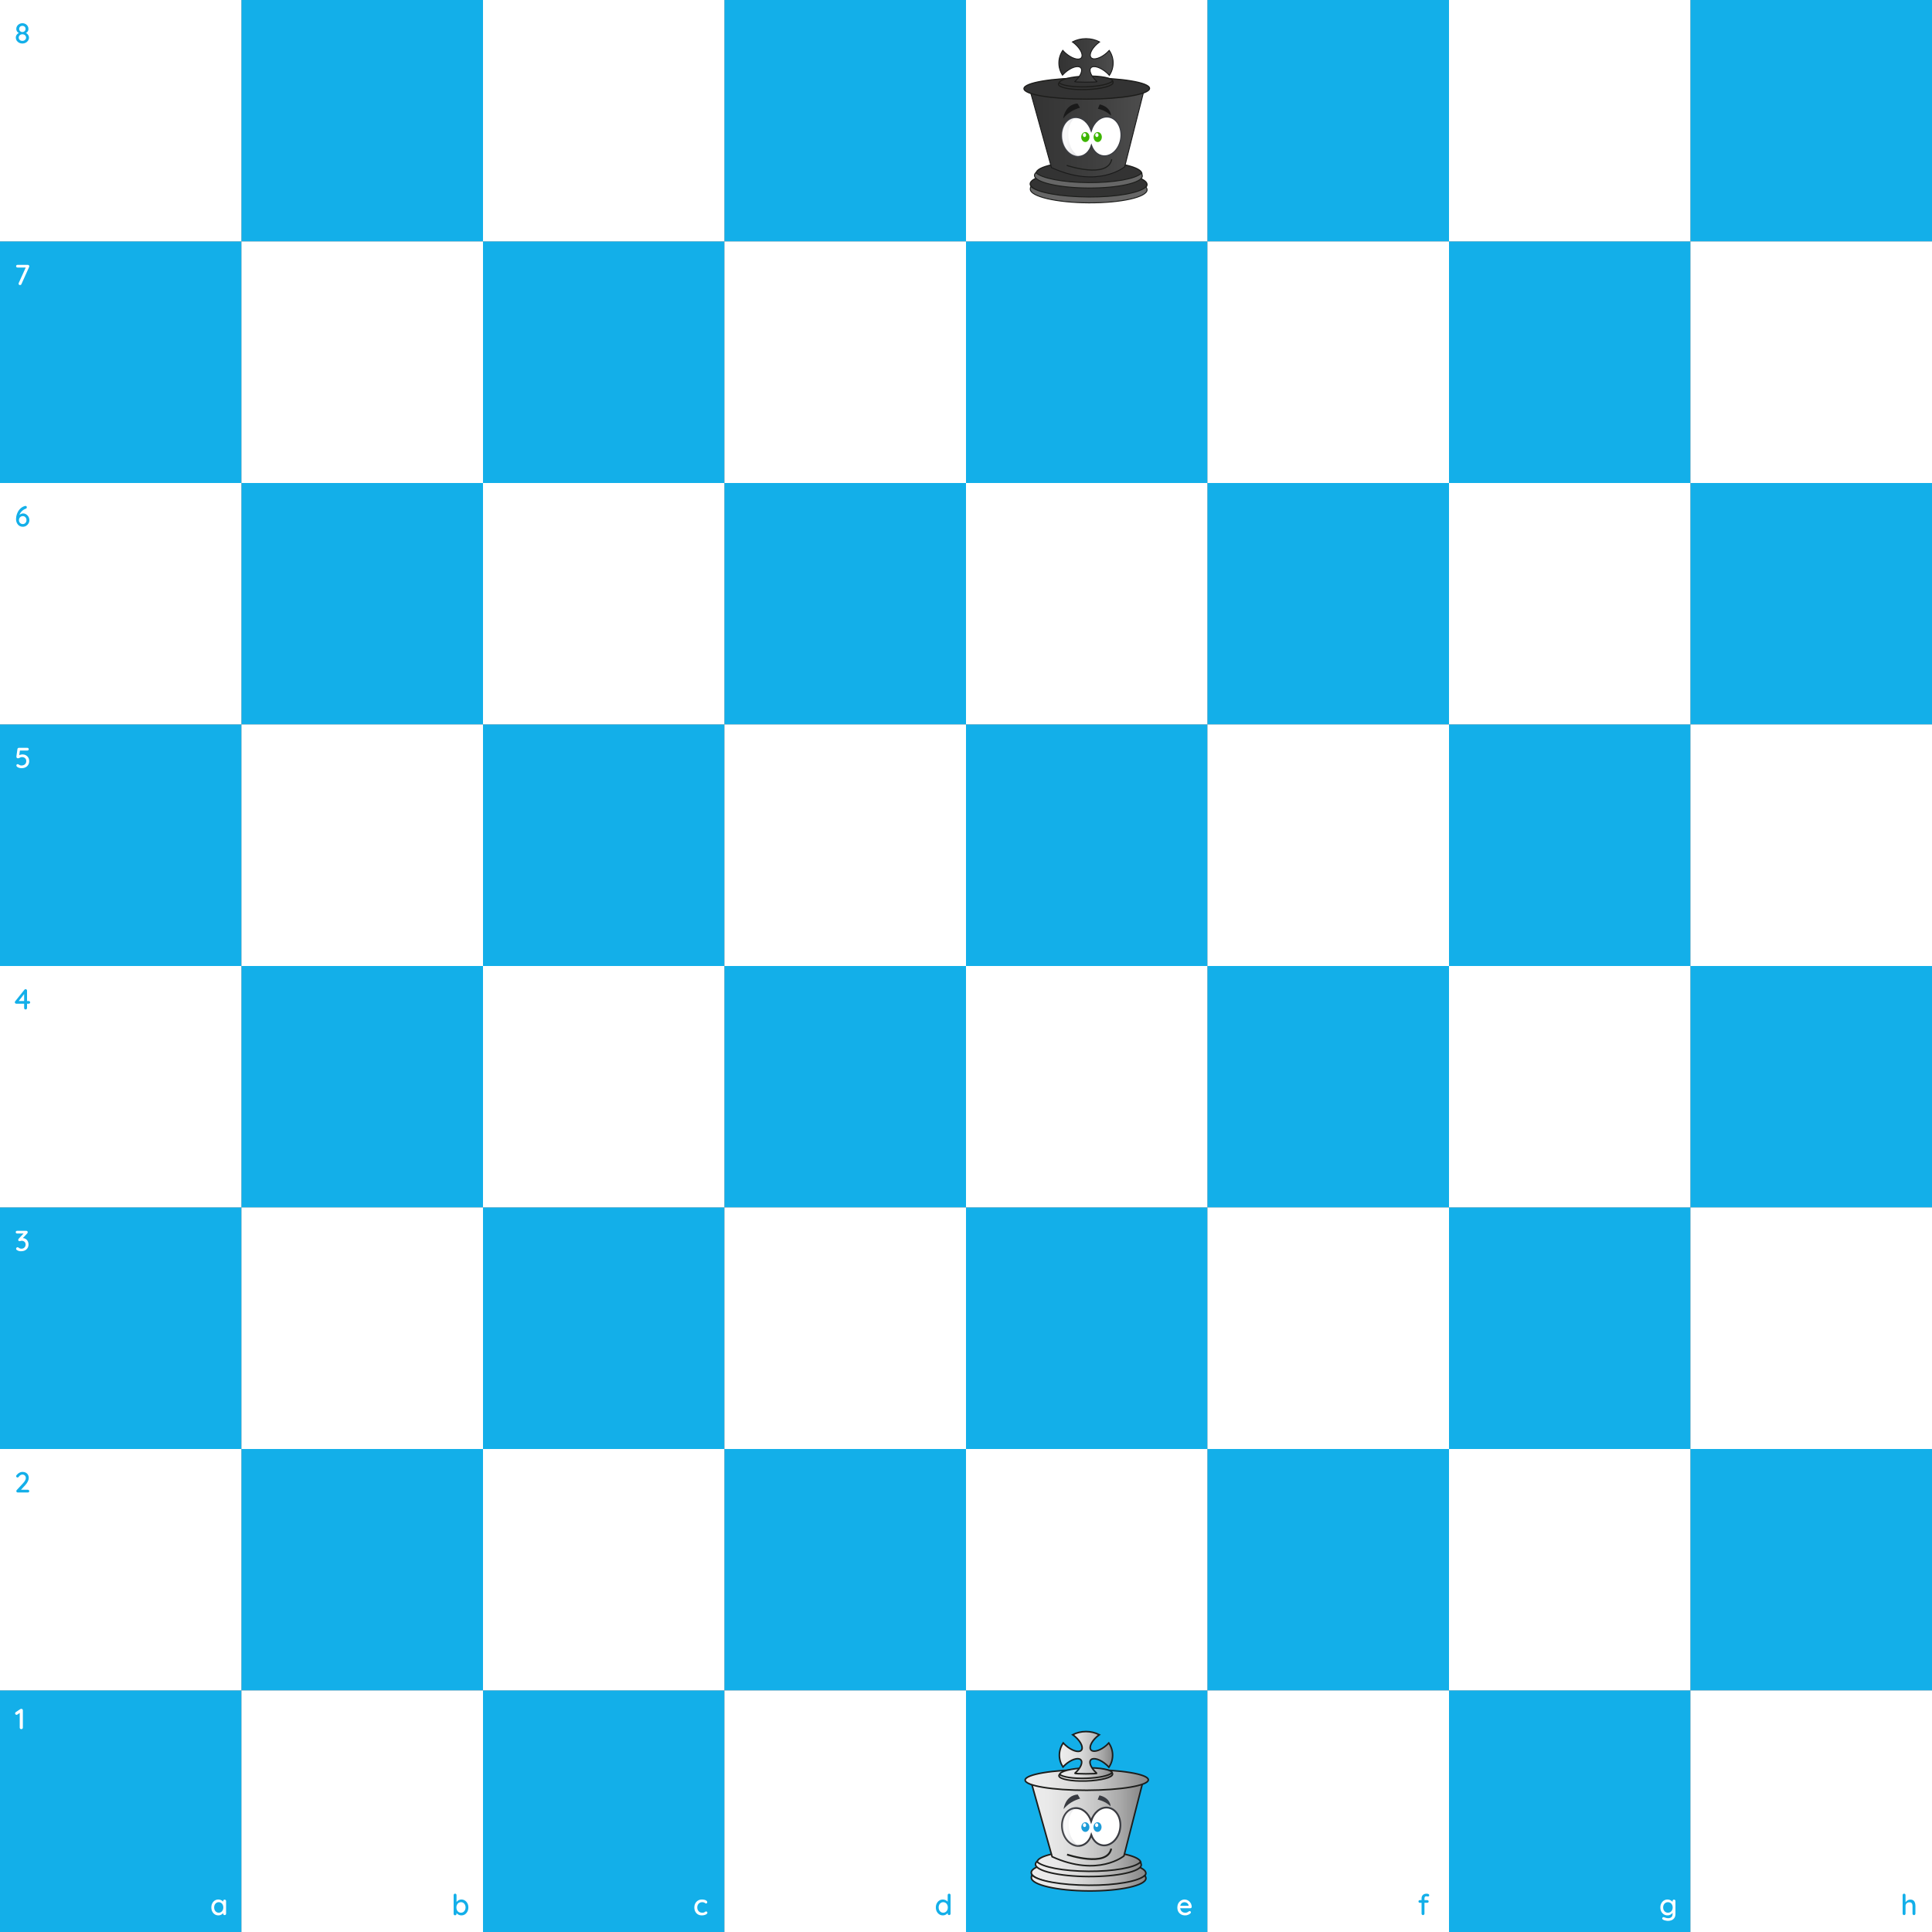 <svg width="800" height="800" viewBox="0 0 800 800" fill="none" xmlns="http://www.w3.org/2000/svg">
<rect x="0" y="0" width="800" height="800" fill="#808080" stroke="none"/>
<rect width="100" height="100" fill="white"/>
<rect width="100" height="100" transform="translate(100)" fill="#13AFE9"/>
<rect width="100" height="100" transform="translate(200)" fill="white"/>
<rect width="100" height="100" transform="translate(300)" fill="#13AFE9"/>
<rect width="100" height="100" transform="translate(400)" fill="white"/>
<path d="M474.957 76.444C474.933 79.494 464.083 81.913 450.731 81.834C437.379 81.755 426.563 79.215 426.587 76.162C426.611 73.109 437.456 70.693 450.816 70.772C464.176 70.852 474.973 73.387 474.957 76.444Z" fill="#333333" stroke="#1D1D1B" stroke-width="0.486" stroke-miterlimit="10"/>
<path d="M472.818 71.961C472.797 74.703 462.98 76.867 450.898 76.797C438.816 76.726 429.04 74.447 429.059 71.709C429.077 68.971 438.891 66.795 450.977 66.865C463.063 66.935 472.837 69.214 472.818 71.961Z" fill="#333333" stroke="#1D1D1B" stroke-width="0.486" stroke-miterlimit="10"/>
<path d="M450.869 81.575C439.26 81.508 429.181 79.718 426.857 77.207C426.686 77.56 426.605 77.942 426.619 78.325C426.592 81.383 437.405 83.918 450.761 83.998C464.117 84.078 474.965 81.659 474.99 78.606C474.974 78.173 474.787 77.759 474.462 77.434C471.945 79.868 462.336 81.641 450.869 81.575Z" fill="#666666" stroke="#1D1E1C" stroke-width="0.398" stroke-miterlimit="10"/>
<path d="M450.749 75.618C440.028 75.555 431.087 73.774 428.942 71.458C428.586 71.766 428.375 72.18 428.351 72.618C428.329 75.438 438.31 77.786 450.644 77.852C462.978 77.918 472.995 75.695 473.013 72.872C473.001 72.474 472.827 72.092 472.523 71.795C470.211 74.046 461.335 75.679 450.749 75.618Z" fill="#666666" stroke="#1D1E1C" stroke-width="0.398" stroke-miterlimit="10"/>
<path d="M473.792 37.077L465.705 69.055C465.705 69.055 454.789 78.255 435.386 69.397L425.961 35.453C425.961 35.453 446.367 46.117 473.792 37.077Z" fill="url(#paint0_linear_2425_7274)" stroke="#1A1A1A" stroke-width="0.383" stroke-miterlimit="10"/>
<path d="M476 36.597C476 39.025 464.37 41.017 450.013 41.049C435.656 41.082 424.007 39.13 424 36.703C423.993 34.276 435.627 32.284 449.99 32.26C464.353 32.236 475.991 34.169 476 36.597Z" fill="#333333" stroke="#1D1D1B" stroke-width="0.486" stroke-miterlimit="10"/>
<path d="M460.777 33.693C460.834 35.084 455.92 36.362 449.791 36.55C443.662 36.738 438.649 35.76 438.602 34.37C438.554 32.979 443.468 31.701 449.591 31.512C455.715 31.324 460.723 32.301 460.777 33.693Z" fill="#333333" stroke="#1D1D1B" stroke-width="0.486" stroke-miterlimit="10"/>
<path d="M449.679 35.953C444.245 36.117 439.674 35.382 438.533 34.249C438.36 34.411 438.263 34.624 438.261 34.846C438.319 36.276 443.428 37.281 449.681 37.087C455.934 36.893 460.957 35.584 460.901 34.153C460.884 33.951 460.788 33.76 460.629 33.613C459.508 34.797 455.045 35.792 449.679 35.953Z" fill="#333333" stroke="#1D1D1B" stroke-width="0.486" stroke-miterlimit="10"/>
<path fill-rule="evenodd" clip-rule="evenodd" d="M458.356 21.821C455.912 24.021 453.022 24.975 451.899 23.964C450.775 22.953 451.842 20.365 454.281 18.179C454.606 17.885 454.952 17.608 455.314 17.349C453.611 16.466 451.668 16 449.688 16C447.709 16 445.766 16.466 444.062 17.349C444.476 17.635 444.866 17.946 445.231 18.279C447.667 20.473 448.745 23.065 447.617 24.073C446.488 25.081 443.601 24.118 441.157 21.935C440.771 21.592 440.411 21.227 440.078 20.843C439.033 22.395 438.471 24.161 438.449 25.964C438.427 27.767 438.946 29.544 439.953 31.115C440.263 30.784 440.593 30.444 440.962 30.118C443.4 27.932 446.29 26.974 447.421 27.985C448.553 28.995 447.474 31.589 445.032 33.777C444.658 34.105 454.599 34.132 454.2 33.769C451.758 31.58 450.695 28.992 451.814 27.985C452.933 26.977 455.829 27.932 458.27 30.118C458.664 30.46 459.028 30.828 459.361 31.217C460.393 29.653 460.935 27.878 460.93 26.071C460.937 24.242 460.379 22.447 459.315 20.874C459.02 21.209 458.7 21.525 458.356 21.821Z" fill="url(#paint1_linear_2425_7274)" stroke="#1A1A1A" stroke-width="0.383" stroke-miterlimit="10"/>
<path d="M441.693 68.477C441.693 68.477 458.681 74.237 460.34 65.939" stroke="#1D1E1C" stroke-width="0.465" stroke-miterlimit="10"/>
<g opacity="0.3">
<path d="M460.587 60.661C462.159 56.681 462.171 51.745 458.978 48.53C462.311 49.02 464.58 52.781 464.087 57.106C463.596 61.374 460.587 64.639 457.261 64.621C458.776 63.605 459.93 62.231 460.587 60.661Z" fill="url(#paint2_linear_2425_7274)"/>
</g>
<path d="M458.742 48.434C455.72 48.17 452.891 50.653 451.849 54.207C450.755 50.773 447.985 48.404 445.027 48.664C441.54 48.973 439.125 52.828 439.63 57.278C440.136 61.728 443.383 65.08 446.87 64.772C449.247 64.563 451.125 62.707 451.924 60.141C452.758 62.589 454.594 64.342 456.899 64.546C460.39 64.854 463.632 61.496 464.133 57.047C464.635 52.598 462.227 48.747 458.742 48.434Z" fill="white" stroke="#393B41" stroke-width="0.467" stroke-miterlimit="10"/>
<g opacity="0.3">
<path d="M443.37 60.832C441.8 56.851 441.787 51.921 444.98 48.701C441.65 49.191 439.184 52.953 439.678 57.276C440.166 61.548 443.369 64.81 446.698 64.796C445.184 63.777 444.03 62.402 443.37 60.832Z" fill="url(#paint3_linear_2425_7274)"/>
</g>
<path d="M446.189 42.853L447.19 44.608C444.371 45.389 441.924 46.962 440.224 49.082C440.224 49.082 440.842 43.266 446.189 42.853Z" fill="#1A1A1A"/>
<path d="M455.357 43.217L454.614 45.036C456.719 45.493 458.619 46.492 460.072 47.903C460.072 47.903 460.101 44.356 455.357 43.217Z" fill="#1A1A1A"/>
<path d="M451.125 56.745C451.125 57.888 450.364 58.81 449.419 58.81C448.475 58.81 447.711 57.888 447.711 56.745C447.711 55.603 448.476 54.685 449.419 54.685C450.363 54.685 451.125 55.608 451.125 56.745Z" fill="#3DB500"/>
<path d="M449.741 55.926C449.741 56.379 449.437 56.746 449.067 56.746C448.697 56.746 448.385 56.384 448.385 55.926C448.385 55.468 448.695 55.103 449.067 55.103C449.439 55.103 449.741 55.472 449.741 55.926Z" fill="white"/>
<path d="M456.249 56.745C456.249 57.888 455.487 58.81 454.544 58.81C453.601 58.81 452.842 57.888 452.842 56.745C452.842 55.603 453.603 54.685 454.544 54.685C455.486 54.685 456.249 55.608 456.249 56.745Z" fill="#3DB500"/>
<path d="M454.872 55.926C454.872 56.379 454.562 56.746 454.192 56.746C453.822 56.746 453.512 56.384 453.512 55.926C453.512 55.468 453.814 55.103 454.192 55.103C454.57 55.103 454.872 55.472 454.872 55.926Z" fill="white"/>
<rect width="100" height="100" transform="translate(500)" fill="#13AFE9"/>
<rect width="100" height="100" transform="translate(600)" fill="white"/>
<rect width="100" height="100" transform="translate(700)" fill="#13AFE9"/>
<rect width="100" height="100" transform="translate(0 100)" fill="#13AFE9"/>
<rect width="100" height="100" transform="translate(100 100)" fill="white"/>
<rect width="100" height="100" transform="translate(200 100)" fill="#13AFE9"/>
<rect width="100" height="100" transform="translate(300 100)" fill="white"/>
<rect width="100" height="100" transform="translate(400 100)" fill="#13AFE9"/>
<rect width="100" height="100" transform="translate(500 100)" fill="white"/>
<rect width="100" height="100" transform="translate(600 100)" fill="#13AFE9"/>
<rect width="100" height="100" transform="translate(700 100)" fill="white"/>
<rect width="100" height="100" transform="translate(0 200)" fill="white"/>
<rect width="100" height="100" transform="translate(100 200)" fill="#13AFE9"/>
<rect width="100" height="100" transform="translate(200 200)" fill="white"/>
<rect width="100" height="100" transform="translate(300 200)" fill="#13AFE9"/>
<rect width="100" height="100" transform="translate(400 200)" fill="white"/>
<rect width="100" height="100" transform="translate(500 200)" fill="#13AFE9"/>
<rect width="100" height="100" transform="translate(600 200)" fill="white"/>
<rect width="100" height="100" transform="translate(700 200)" fill="#13AFE9"/>
<rect width="100" height="100" transform="translate(0 300)" fill="#13AFE9"/>
<rect width="100" height="100" transform="translate(100 300)" fill="white"/>
<rect width="100" height="100" transform="translate(200 300)" fill="#13AFE9"/>
<rect width="100" height="100" transform="translate(300 300)" fill="white"/>
<rect width="100" height="100" transform="translate(400 300)" fill="#13AFE9"/>
<rect width="100" height="100" transform="translate(500 300)" fill="white"/>
<rect width="100" height="100" transform="translate(600 300)" fill="#13AFE9"/>
<rect width="100" height="100" transform="translate(700 300)" fill="white"/>
<rect width="100" height="100" transform="translate(0 400)" fill="white"/>
<rect width="100" height="100" transform="translate(100 400)" fill="#13AFE9"/>
<rect width="100" height="100" transform="translate(200 400)" fill="white"/>
<rect width="100" height="100" transform="translate(300 400)" fill="#13AFE9"/>
<rect width="100" height="100" transform="translate(400 400)" fill="white"/>
<rect width="100" height="100" transform="translate(500 400)" fill="#13AFE9"/>
<rect width="100" height="100" transform="translate(600 400)" fill="white"/>
<rect width="100" height="100" transform="translate(700 400)" fill="#13AFE9"/>
<rect width="100" height="100" transform="translate(0 500)" fill="#13AFE9"/>
<rect width="100" height="100" transform="translate(100 500)" fill="white"/>
<rect width="100" height="100" transform="translate(200 500)" fill="#13AFE9"/>
<rect width="100" height="100" transform="translate(300 500)" fill="white"/>
<rect width="100" height="100" transform="translate(400 500)" fill="#13AFE9"/>
<rect width="100" height="100" transform="translate(500 500)" fill="white"/>
<rect width="100" height="100" transform="translate(600 500)" fill="#13AFE9"/>
<rect width="100" height="100" transform="translate(700 500)" fill="white"/>
<rect width="100" height="100" transform="translate(0 600)" fill="white"/>
<rect width="100" height="100" transform="translate(100 600)" fill="#13AFE9"/>
<rect width="100" height="100" transform="translate(200 600)" fill="white"/>
<rect width="100" height="100" transform="translate(300 600)" fill="#13AFE9"/>
<rect width="100" height="100" transform="translate(400 600)" fill="white"/>
<rect width="100" height="100" transform="translate(500 600)" fill="#13AFE9"/>
<rect width="100" height="100" transform="translate(600 600)" fill="white"/>
<rect width="100" height="100" transform="translate(700 600)" fill="#13AFE9"/>
<rect width="100" height="100" transform="translate(0 700)" fill="#13AFE9"/>
<rect width="100" height="100" transform="translate(100 700)" fill="white"/>
<rect width="100" height="100" transform="translate(200 700)" fill="#13AFE9"/>
<rect width="100" height="100" transform="translate(300 700)" fill="white"/>
<rect width="100" height="100" transform="translate(400 700)" fill="#13AFE9"/>
<path d="M474.474 775.666C474.45 778.629 463.811 780.975 450.714 780.898C437.617 780.822 427.008 778.356 427.032 775.393C427.056 772.431 437.692 770.086 450.796 770.163C463.9 770.24 474.493 772.703 474.474 775.666Z" fill="url(#paint4_linear_2425_7274)" stroke="#1D1E1C" stroke-width="0.641" stroke-miterlimit="10"/>
<path d="M472.381 771.315C472.361 773.975 462.733 776.077 450.881 776.008C439.029 775.94 429.442 773.729 429.46 771.069C429.478 768.409 439.103 766.298 450.96 766.368C462.817 766.437 472.396 768.65 472.381 771.315Z" fill="url(#paint5_linear_2425_7274)" stroke="#1D1E1C" stroke-width="0.641" stroke-miterlimit="10"/>
<path d="M450.855 780.645C439.468 780.581 429.58 778.844 427.302 776.407C427.135 776.75 427.055 777.12 427.068 777.492C427.041 780.46 437.648 782.922 450.747 782.998C463.846 783.074 474.485 780.729 474.508 777.765C474.493 777.345 474.31 776.943 473.991 776.628C471.527 778.992 462.1 780.711 450.855 780.645Z" fill="url(#paint6_linear_2425_7274)" stroke="#1D1E1C" stroke-width="0.641" stroke-miterlimit="10"/>
<path d="M450.735 774.867C440.221 774.805 431.45 773.078 429.35 770.829C428.999 771.128 428.791 771.531 428.77 771.958C428.748 774.696 438.538 776.971 450.635 777.039C462.732 777.107 472.556 774.946 472.574 772.206C472.562 771.819 472.391 771.448 472.093 771.16C469.824 773.338 461.118 774.924 450.735 774.867Z" fill="url(#paint7_linear_2425_7274)" stroke="#1D1E1C" stroke-width="0.641" stroke-miterlimit="10"/>
<path d="M473.335 737.458L465.404 768.497C465.404 768.497 454.696 777.425 435.666 768.826L426.422 735.883C426.422 735.883 446.435 746.232 473.335 737.458Z" fill="url(#paint8_linear_2425_7274)" stroke="#1D1E1C" stroke-width="0.641" stroke-miterlimit="10"/>
<path d="M475.5 736.992C475.5 739.348 464.093 741.282 450.011 741.312C435.929 741.343 424.511 739.451 424.5 737.094C424.489 734.737 435.9 732.806 449.992 732.779C464.084 732.752 475.492 734.636 475.5 736.992Z" fill="url(#paint9_linear_2425_7274)" stroke="#1D1E1C" stroke-width="0.641" stroke-miterlimit="10"/>
<path d="M460.569 734.174C460.624 735.523 455.8 736.763 449.792 736.945C443.784 737.128 438.866 736.18 438.818 734.829C438.77 733.478 443.591 732.241 449.597 732.057C455.603 731.873 460.516 732.823 460.569 734.174Z" fill="url(#paint10_linear_2425_7274)" stroke="#1D1E1C" stroke-width="0.641" stroke-miterlimit="10"/>
<path d="M449.685 736.367C444.355 736.526 439.871 735.814 438.752 734.712C438.583 734.869 438.487 735.075 438.484 735.29C438.543 736.679 443.558 737.655 449.684 737.468C455.81 737.28 460.745 736.007 460.684 734.619C460.667 734.423 460.572 734.239 460.416 734.098C459.325 735.245 454.949 736.211 449.685 736.367Z" fill="url(#paint11_linear_2425_7274)" stroke="#1D1E1C" stroke-width="0.641" stroke-miterlimit="10"/>
<path fill-rule="evenodd" clip-rule="evenodd" d="M458.194 722.653C455.794 724.785 452.961 725.711 451.859 724.731C450.757 723.751 451.804 721.238 454.196 719.116C454.515 718.831 454.852 718.562 455.206 718.31C453.535 717.452 451.63 717 449.688 717C447.747 717 445.842 717.452 444.171 718.31C444.576 718.588 444.959 718.889 445.317 719.213C447.706 721.34 448.761 723.858 447.657 724.836C446.553 725.815 443.72 724.881 441.323 722.762C440.943 722.429 440.589 722.074 440.263 721.701C439.238 723.208 438.687 724.922 438.666 726.672C438.644 728.422 439.154 730.147 440.142 731.672C440.442 731.351 440.769 731.021 441.13 730.703C443.521 728.581 446.356 727.65 447.466 728.633C448.576 729.615 447.519 732.129 445.123 734.254C444.756 734.572 454.507 734.601 454.115 734.247C451.72 732.122 450.675 729.61 451.774 728.633C452.873 727.655 455.713 728.58 458.108 730.703C458.494 731.036 458.851 731.393 459.177 731.771C460.192 730.244 460.723 728.51 460.715 726.746C460.708 724.983 460.162 723.253 459.133 721.732C458.843 722.056 458.529 722.364 458.194 722.653Z" fill="url(#paint12_linear_2425_7274)" stroke="#1D1E1C" stroke-width="0.641" stroke-miterlimit="10"/>
<path d="M441.854 767.936C441.854 767.936 458.516 773.527 460.143 765.476" stroke="#1D1E1C" stroke-width="0.75" stroke-miterlimit="10"/>
<g opacity="0.3">
<path d="M460.384 760.349C461.926 756.487 461.938 751.696 458.806 748.576C462.073 749.05 464.301 752.7 463.817 756.898C463.335 761.042 460.384 764.211 457.117 764.19C458.606 763.206 459.739 761.873 460.384 760.349Z" fill="url(#paint13_linear_2425_7274)"/>
</g>
<path d="M458.577 748.487C455.611 748.227 452.835 750.639 451.815 754.089C450.745 750.757 448.025 748.459 445.122 748.707C441.703 749.004 439.331 752.748 439.829 757.066C440.327 761.384 443.509 764.638 446.929 764.34C449.259 764.137 451.104 762.335 451.886 759.846C452.704 762.223 454.505 763.926 456.766 764.122C460.188 764.42 463.366 761.161 463.866 756.843C464.366 752.525 461.994 748.787 458.577 748.487Z" fill="white" stroke="#393B41" stroke-width="0.752" stroke-miterlimit="10"/>
<g opacity="0.3">
<path d="M443.502 760.516C441.961 756.652 441.948 751.866 445.081 748.74C441.814 749.217 439.398 752.868 439.881 757.063C440.359 761.21 443.502 764.377 446.765 764.362C445.279 763.374 444.148 762.04 443.502 760.516Z" fill="url(#paint14_linear_2425_7274)"/>
</g>
<path d="M446.262 743.065L447.243 744.769C444.479 745.526 442.079 747.051 440.411 749.109C440.411 749.109 441.018 743.461 446.262 743.065Z" fill="#393B41"/>
<path d="M455.255 743.418L454.528 745.184C456.591 745.627 458.455 746.594 459.881 747.962C459.881 747.962 459.909 744.523 455.255 743.418Z" fill="#393B41"/>
<path d="M451.104 756.549C451.104 757.658 450.357 758.554 449.43 758.554C448.503 758.554 447.754 757.658 447.754 756.549C447.754 755.441 448.504 754.553 449.43 754.553C450.356 754.553 451.104 755.445 451.104 756.549Z" fill="#1D9CD8"/>
<path d="M449.745 755.753C449.745 756.195 449.445 756.549 449.084 756.549C448.723 756.549 448.415 756.195 448.415 755.753C448.415 755.311 448.715 754.955 449.084 754.955C449.453 754.955 449.745 755.313 449.745 755.753Z" fill="white"/>
<path d="M456.129 756.549C456.129 757.658 455.381 758.554 454.457 758.554C453.533 758.554 452.787 757.658 452.787 756.549C452.787 755.441 453.534 754.553 454.457 754.553C455.38 754.553 456.129 755.445 456.129 756.549Z" fill="#1D9CD8"/>
<path d="M454.778 755.753C454.778 756.195 454.478 756.549 454.11 756.549C453.742 756.549 453.444 756.195 453.444 755.753C453.444 755.311 453.744 754.955 454.11 754.955C454.476 754.955 454.778 755.313 454.778 755.753Z" fill="white"/>
<rect width="100" height="100" transform="translate(500 700)" fill="white"/>
<rect width="100" height="100" transform="translate(600 700)" fill="#13AFE9"/>
<rect width="100" height="100" transform="translate(700 700)" fill="white"/>
<path d="M10.548 13.752L10.512 13.536C10.808 13.656 11.068 13.824 11.292 14.04C11.516 14.248 11.688 14.484 11.808 14.748C11.936 15.012 12 15.288 12 15.576C12 16.024 11.876 16.436 11.628 16.812C11.388 17.18 11.06 17.476 10.644 17.7C10.236 17.916 9.78 18.024 9.276 18.024C8.764 18.024 8.3 17.916 7.884 17.7C7.476 17.476 7.148 17.18 6.9 16.812C6.66 16.436 6.54 16.024 6.54 15.576C6.54 15.216 6.616 14.9 6.768 14.628C6.92 14.356 7.112 14.128 7.344 13.944C7.576 13.76 7.812 13.608 8.052 13.488L7.968 13.752C7.768 13.664 7.572 13.544 7.38 13.392C7.196 13.232 7.044 13.032 6.924 12.792C6.804 12.552 6.744 12.276 6.744 11.964C6.744 11.524 6.856 11.128 7.08 10.776C7.304 10.416 7.608 10.132 7.992 9.924C8.376 9.708 8.804 9.6 9.276 9.6C9.748 9.6 10.172 9.708 10.548 9.924C10.924 10.132 11.224 10.416 11.448 10.776C11.672 11.128 11.784 11.524 11.784 11.964C11.784 12.3 11.72 12.588 11.592 12.828C11.464 13.06 11.304 13.252 11.112 13.404C10.92 13.556 10.732 13.672 10.548 13.752ZM7.944 11.988C7.944 12.236 8.004 12.456 8.124 12.648C8.244 12.84 8.404 12.992 8.604 13.104C8.804 13.216 9.028 13.272 9.276 13.272C9.516 13.272 9.736 13.216 9.936 13.104C10.136 12.992 10.292 12.84 10.404 12.648C10.524 12.456 10.584 12.236 10.584 11.988C10.584 11.612 10.46 11.304 10.212 11.064C9.964 10.824 9.652 10.704 9.276 10.704C8.884 10.704 8.564 10.824 8.316 11.064C8.068 11.304 7.944 11.612 7.944 11.988ZM9.276 16.92C9.708 16.92 10.068 16.792 10.356 16.536C10.652 16.272 10.8 15.948 10.8 15.564C10.8 15.3 10.732 15.064 10.596 14.856C10.46 14.648 10.276 14.484 10.044 14.364C9.812 14.244 9.556 14.184 9.276 14.184C8.996 14.184 8.74 14.244 8.508 14.364C8.276 14.484 8.092 14.648 7.956 14.856C7.82 15.064 7.752 15.3 7.752 15.564C7.752 15.948 7.896 16.272 8.184 16.536C8.472 16.792 8.836 16.92 9.276 16.92Z" fill="#13AFE9"/>
<path d="M8.316 118.048C8.148 118.048 8 117.996 7.872 117.892C7.752 117.78 7.692 117.64 7.692 117.472C7.692 117.384 7.712 117.292 7.752 117.196L10.776 110.512L10.908 110.776H7.236C7.076 110.776 6.94 110.724 6.828 110.62C6.724 110.508 6.672 110.372 6.672 110.212C6.672 110.06 6.724 109.932 6.828 109.828C6.94 109.724 7.076 109.672 7.236 109.672H11.496C11.672 109.672 11.82 109.728 11.94 109.84C12.068 109.944 12.132 110.08 12.132 110.248C12.132 110.344 12.112 110.436 12.072 110.524L8.868 117.664C8.82 117.784 8.744 117.88 8.64 117.952C8.536 118.016 8.428 118.048 8.316 118.048Z" fill="white"/>
<path d="M8.868 318.084C8.556 318.084 8.232 318.036 7.896 317.94C7.568 317.844 7.288 317.7 7.056 317.508C6.968 317.436 6.9 317.344 6.852 317.232C6.804 317.12 6.78 317.012 6.78 316.908C6.78 316.796 6.828 316.688 6.924 316.584C7.028 316.472 7.168 316.416 7.344 316.416C7.472 316.416 7.62 316.48 7.788 316.608C7.948 316.712 8.116 316.8 8.292 316.872C8.476 316.944 8.664 316.98 8.856 316.98C9.272 316.98 9.632 316.904 9.936 316.752C10.24 316.6 10.472 316.388 10.632 316.116C10.8 315.836 10.884 315.512 10.884 315.144C10.884 314.8 10.808 314.508 10.656 314.268C10.504 314.02 10.296 313.828 10.032 313.692C9.776 313.556 9.488 313.488 9.168 313.488C8.904 313.488 8.672 313.532 8.472 313.62C8.272 313.7 8.092 313.784 7.932 313.872C7.772 313.952 7.624 313.992 7.488 313.992C7.28 313.992 7.124 313.948 7.02 313.86C6.916 313.764 6.848 313.652 6.816 313.524C6.792 313.388 6.788 313.264 6.804 313.152L7.224 310.14C7.248 310.004 7.312 309.892 7.416 309.804C7.528 309.708 7.664 309.66 7.824 309.66H11.34C11.5 309.66 11.632 309.716 11.736 309.828C11.848 309.932 11.904 310.064 11.904 310.224C11.904 310.384 11.848 310.516 11.736 310.62C11.632 310.724 11.5 310.776 11.34 310.776H8.124L8.256 310.668L7.872 313.248L7.692 312.888C7.764 312.808 7.884 312.732 8.052 312.66C8.228 312.58 8.424 312.516 8.64 312.468C8.864 312.412 9.088 312.384 9.312 312.384C9.84 312.384 10.312 312.504 10.728 312.744C11.152 312.976 11.484 313.3 11.724 313.716C11.964 314.132 12.084 314.604 12.084 315.132C12.084 315.724 11.952 316.244 11.688 316.692C11.424 317.132 11.052 317.476 10.572 317.724C10.092 317.964 9.524 318.084 8.868 318.084Z" fill="white"/>
<path d="M7.248 516.464C7.312 516.464 7.38 516.476 7.452 516.5C7.524 516.516 7.604 516.556 7.692 516.62C7.836 516.748 8.008 516.856 8.208 516.944C8.416 517.024 8.652 517.064 8.916 517.064C9.212 517.064 9.488 516.996 9.744 516.86C10 516.716 10.208 516.516 10.368 516.26C10.528 516.004 10.608 515.7 10.608 515.348C10.608 514.988 10.532 514.696 10.38 514.472C10.228 514.24 10.032 514.068 9.792 513.956C9.552 513.836 9.3 513.776 9.036 513.776C8.884 513.776 8.756 513.792 8.652 513.824C8.548 513.848 8.448 513.876 8.352 513.908C8.256 513.932 8.152 513.944 8.04 513.944C7.888 513.944 7.768 513.892 7.68 513.788C7.592 513.676 7.548 513.544 7.548 513.392C7.548 513.296 7.568 513.212 7.608 513.14C7.648 513.068 7.704 512.988 7.776 512.9L9.996 510.524L10.26 510.764H7.08C6.92 510.764 6.784 510.712 6.672 510.608C6.568 510.496 6.516 510.36 6.516 510.2C6.516 510.048 6.568 509.92 6.672 509.816C6.784 509.712 6.92 509.66 7.08 509.66H10.872C11.08 509.66 11.232 509.72 11.328 509.84C11.432 509.96 11.484 510.1 11.484 510.26C11.484 510.348 11.46 510.432 11.412 510.512C11.372 510.592 11.32 510.668 11.256 510.74L9.024 513.14L8.724 512.816C8.788 512.784 8.896 512.752 9.048 512.72C9.2 512.688 9.324 512.672 9.42 512.672C9.876 512.672 10.284 512.788 10.644 513.02C11.012 513.252 11.296 513.564 11.496 513.956C11.704 514.34 11.808 514.776 11.808 515.264C11.808 515.848 11.676 516.356 11.412 516.788C11.148 517.212 10.78 517.54 10.308 517.772C9.844 518.004 9.308 518.12 8.7 518.12C8.396 518.12 8.092 518.08 7.788 518C7.492 517.912 7.236 517.788 7.02 517.628C6.884 517.548 6.792 517.464 6.744 517.376C6.696 517.28 6.672 517.188 6.672 517.1C6.672 516.948 6.724 516.804 6.828 516.668C6.94 516.532 7.08 516.464 7.248 516.464Z" fill="white"/>
<path d="M8.808 716C8.624 716 8.472 715.944 8.352 715.832C8.232 715.712 8.172 715.564 8.172 715.388V708.956L8.328 709.172L7.212 709.952C7.116 710.032 7 710.072 6.864 710.072C6.704 710.072 6.56 710.012 6.432 709.892C6.312 709.764 6.252 709.616 6.252 709.448C6.252 709.24 6.356 709.068 6.564 708.932L8.388 707.72C8.46 707.672 8.536 707.64 8.616 707.624C8.704 707.608 8.784 707.6 8.856 707.6C9.04 707.6 9.188 707.66 9.3 707.78C9.412 707.892 9.468 708.036 9.468 708.212V715.388C9.468 715.564 9.404 715.712 9.276 715.832C9.156 715.944 9 716 8.808 716Z" fill="white"/>
<path d="M93.012 786.592C93.188 786.592 93.332 786.652 93.444 786.772C93.556 786.884 93.612 787.028 93.612 787.204V792.388C93.612 792.564 93.556 792.712 93.444 792.832C93.332 792.944 93.188 793 93.012 793C92.844 793 92.7 792.944 92.58 792.832C92.468 792.712 92.412 792.564 92.412 792.388V791.524L92.664 791.56C92.664 791.704 92.604 791.864 92.484 792.04C92.372 792.216 92.216 792.388 92.016 792.556C91.816 792.716 91.58 792.852 91.308 792.964C91.036 793.068 90.744 793.12 90.432 793.12C89.88 793.12 89.384 792.98 88.944 792.7C88.504 792.412 88.156 792.02 87.9 791.524C87.644 791.028 87.516 790.464 87.516 789.832C87.516 789.184 87.644 788.616 87.9 788.128C88.156 787.632 88.5 787.244 88.932 786.964C89.372 786.684 89.86 786.544 90.396 786.544C90.74 786.544 91.056 786.6 91.344 786.712C91.64 786.824 91.896 786.968 92.112 787.144C92.328 787.32 92.492 787.508 92.604 787.708C92.724 787.9 92.784 788.084 92.784 788.26L92.412 788.296V787.204C92.412 787.036 92.468 786.892 92.58 786.772C92.7 786.652 92.844 786.592 93.012 786.592ZM90.564 792.016C90.94 792.016 91.272 791.92 91.56 791.728C91.848 791.536 92.072 791.276 92.232 790.948C92.392 790.612 92.472 790.24 92.472 789.832C92.472 789.416 92.392 789.044 92.232 788.716C92.072 788.388 91.848 788.128 91.56 787.936C91.272 787.744 90.94 787.648 90.564 787.648C90.196 787.648 89.868 787.744 89.58 787.936C89.3 788.128 89.076 788.388 88.908 788.716C88.748 789.044 88.668 789.416 88.668 789.832C88.668 790.24 88.748 790.612 88.908 790.948C89.076 791.276 89.3 791.536 89.58 791.728C89.868 791.92 90.196 792.016 90.564 792.016Z" fill="white"/>
<path d="M290.636 786.544C291.068 786.544 291.452 786.592 291.788 786.688C292.124 786.776 292.384 786.904 292.568 787.072C292.76 787.232 292.856 787.42 292.856 787.636C292.856 787.772 292.816 787.9 292.736 788.02C292.656 788.132 292.536 788.188 292.376 788.188C292.264 788.188 292.168 788.168 292.088 788.128C292.016 788.088 291.948 788.04 291.884 787.984C291.82 787.928 291.74 787.872 291.644 787.816C291.556 787.768 291.424 787.728 291.248 787.696C291.08 787.664 290.928 787.648 290.792 787.648C290.368 787.648 290 787.744 289.688 787.936C289.384 788.128 289.144 788.388 288.968 788.716C288.8 789.044 288.716 789.416 288.716 789.832C288.716 790.248 288.8 790.62 288.968 790.948C289.144 791.276 289.38 791.536 289.676 791.728C289.98 791.92 290.332 792.016 290.732 792.016C290.972 792.016 291.168 792 291.32 791.968C291.472 791.928 291.604 791.88 291.716 791.824C291.836 791.752 291.936 791.68 292.016 791.608C292.104 791.528 292.224 791.488 292.376 791.488C292.552 791.488 292.684 791.544 292.772 791.656C292.868 791.76 292.916 791.892 292.916 792.052C292.916 792.228 292.808 792.4 292.592 792.568C292.384 792.728 292.104 792.86 291.752 792.964C291.4 793.068 291.012 793.12 290.588 793.12C289.964 793.12 289.42 792.976 288.956 792.688C288.5 792.4 288.144 792.008 287.888 791.512C287.64 791.016 287.516 790.456 287.516 789.832C287.516 789.2 287.648 788.64 287.912 788.152C288.176 787.656 288.544 787.264 289.016 786.976C289.488 786.688 290.028 786.544 290.636 786.544Z" fill="white"/>
<path d="M191.02 786.544C191.58 786.544 192.076 786.684 192.508 786.964C192.948 787.244 193.296 787.632 193.552 788.128C193.808 788.616 193.936 789.18 193.936 789.82C193.936 790.46 193.808 791.028 193.552 791.524C193.296 792.02 192.952 792.412 192.52 792.7C192.088 792.98 191.6 793.12 191.056 793.12C190.752 793.12 190.464 793.072 190.192 792.976C189.92 792.872 189.68 792.744 189.472 792.592C189.264 792.432 189.092 792.264 188.956 792.088C188.828 791.912 188.748 791.748 188.716 791.596L189.04 791.44V792.484C189.04 792.652 188.98 792.796 188.86 792.916C188.748 793.028 188.608 793.084 188.44 793.084C188.264 793.084 188.12 793.028 188.008 792.916C187.896 792.804 187.84 792.66 187.84 792.484V784.732C187.84 784.556 187.896 784.412 188.008 784.3C188.12 784.18 188.264 784.12 188.44 784.12C188.608 784.12 188.748 784.18 188.86 784.3C188.98 784.412 189.04 784.556 189.04 784.732V788.104L188.848 787.996C188.872 787.844 188.948 787.688 189.076 787.528C189.204 787.36 189.364 787.2 189.556 787.048C189.756 786.896 189.98 786.776 190.228 786.688C190.484 786.592 190.748 786.544 191.02 786.544ZM190.888 787.648C190.504 787.648 190.168 787.744 189.88 787.936C189.6 788.128 189.38 788.388 189.22 788.716C189.06 789.036 188.98 789.404 188.98 789.82C188.98 790.236 189.06 790.612 189.22 790.948C189.38 791.276 189.6 791.536 189.88 791.728C190.168 791.92 190.504 792.016 190.888 792.016C191.264 792.016 191.592 791.92 191.872 791.728C192.152 791.536 192.372 791.272 192.532 790.936C192.7 790.6 192.784 790.228 192.784 789.82C192.784 789.404 192.7 789.036 192.532 788.716C192.372 788.388 192.152 788.128 191.872 787.936C191.592 787.744 191.264 787.648 190.888 787.648Z" fill="#13AFE9"/>
<path d="M393.012 784.12C393.188 784.12 393.332 784.176 393.444 784.288C393.556 784.4 393.612 784.548 393.612 784.732V792.388C393.612 792.564 393.556 792.712 393.444 792.832C393.332 792.944 393.188 793 393.012 793C392.844 793 392.7 792.944 392.58 792.832C392.468 792.712 392.412 792.564 392.412 792.388V791.524L392.664 791.536C392.664 791.68 392.604 791.844 392.484 792.028C392.372 792.204 392.216 792.376 392.016 792.544C391.816 792.712 391.58 792.852 391.308 792.964C391.036 793.068 390.744 793.12 390.432 793.12C389.88 793.12 389.384 792.98 388.944 792.7C388.504 792.412 388.156 792.024 387.9 791.536C387.644 791.04 387.516 790.472 387.516 789.832C387.516 789.192 387.644 788.628 387.9 788.14C388.156 787.644 388.5 787.256 388.932 786.976C389.372 786.688 389.86 786.544 390.396 786.544C390.732 786.544 391.044 786.6 391.332 786.712C391.628 786.824 391.884 786.968 392.1 787.144C392.316 787.32 392.484 787.508 392.604 787.708C392.724 787.9 392.784 788.084 392.784 788.26L392.412 788.296V784.732C392.412 784.556 392.468 784.412 392.58 784.3C392.7 784.18 392.844 784.12 393.012 784.12ZM390.564 792.016C390.948 792.016 391.28 791.92 391.56 791.728C391.848 791.536 392.072 791.276 392.232 790.948C392.392 790.62 392.472 790.248 392.472 789.832C392.472 789.416 392.392 789.044 392.232 788.716C392.072 788.388 391.848 788.128 391.56 787.936C391.272 787.744 390.94 787.648 390.564 787.648C390.196 787.648 389.868 787.744 389.58 787.936C389.3 788.128 389.076 788.388 388.908 788.716C388.748 789.044 388.668 789.416 388.668 789.832C388.668 790.248 388.748 790.62 388.908 790.948C389.076 791.276 389.3 791.536 389.58 791.728C389.868 791.92 390.196 792.016 390.564 792.016Z" fill="#13AFE9"/>
<path d="M590.78 784.132C590.932 784.132 591.088 784.152 591.248 784.192C591.408 784.232 591.54 784.3 591.644 784.396C591.756 784.484 591.812 784.608 591.812 784.768C591.812 784.928 591.764 785.06 591.668 785.164C591.572 785.26 591.46 785.308 591.332 785.308C591.252 785.308 591.144 785.292 591.008 785.26C590.872 785.22 590.736 785.2 590.6 785.2C590.416 785.2 590.268 785.244 590.156 785.332C590.044 785.412 589.964 785.516 589.916 785.644C589.868 785.764 589.844 785.884 589.844 786.004V792.388C589.844 792.564 589.784 792.712 589.664 792.832C589.552 792.944 589.412 793 589.244 793C589.068 793 588.924 792.944 588.812 792.832C588.7 792.712 588.644 792.564 588.644 792.388V786.016C588.644 785.464 588.824 785.012 589.184 784.66C589.552 784.308 590.084 784.132 590.78 784.132ZM591.02 786.796C591.18 786.796 591.312 786.848 591.416 786.952C591.52 787.056 591.572 787.188 591.572 787.348C591.572 787.508 591.52 787.64 591.416 787.744C591.312 787.848 591.18 787.9 591.02 787.9H587.912C587.76 787.9 587.628 787.848 587.516 787.744C587.412 787.64 587.36 787.508 587.36 787.348C587.36 787.188 587.412 787.056 587.516 786.952C587.628 786.848 587.76 786.796 587.912 786.796H591.02Z" fill="#13AFE9"/>
<path d="M791.02 786.58C791.572 786.58 792 786.7 792.304 786.94C792.608 787.172 792.82 787.488 792.94 787.888C793.068 788.288 793.132 788.728 793.132 789.208V792.388C793.132 792.564 793.072 792.712 792.952 792.832C792.84 792.944 792.7 793 792.532 793C792.356 793 792.212 792.944 792.1 792.832C791.988 792.712 791.932 792.564 791.932 792.388V789.208C791.932 788.928 791.892 788.672 791.812 788.44C791.74 788.208 791.608 788.024 791.416 787.888C791.232 787.752 790.972 787.684 790.636 787.684C790.324 787.684 790.044 787.752 789.796 787.888C789.556 788.024 789.368 788.208 789.232 788.44C789.104 788.672 789.04 788.928 789.04 789.208V792.388C789.04 792.564 788.98 792.712 788.86 792.832C788.748 792.944 788.608 793 788.44 793C788.264 793 788.12 792.944 788.008 792.832C787.896 792.712 787.84 792.564 787.84 792.388V784.732C787.84 784.556 787.896 784.412 788.008 784.3C788.12 784.18 788.264 784.12 788.44 784.12C788.608 784.12 788.748 784.18 788.86 784.3C788.98 784.412 789.04 784.556 789.04 784.732V788.008L788.824 788.128C788.88 787.952 788.972 787.772 789.1 787.588C789.236 787.404 789.4 787.236 789.592 787.084C789.792 786.932 790.012 786.812 790.252 786.724C790.492 786.628 790.748 786.58 791.02 786.58Z" fill="#13AFE9"/>
<path d="M490.78 793.12C490.116 793.12 489.54 792.984 489.052 792.712C488.564 792.432 488.184 792.052 487.912 791.572C487.648 791.084 487.516 790.528 487.516 789.904C487.516 789.2 487.656 788.6 487.936 788.104C488.224 787.6 488.596 787.216 489.052 786.952C489.508 786.68 489.992 786.544 490.504 786.544C490.896 786.544 491.268 786.624 491.62 786.784C491.972 786.936 492.284 787.152 492.556 787.432C492.836 787.704 493.056 788.028 493.216 788.404C493.376 788.772 493.46 789.176 493.468 789.616C493.46 789.776 493.396 789.908 493.276 790.012C493.156 790.116 493.016 790.168 492.856 790.168H488.188L487.9 789.148H492.412L492.184 789.364V789.064C492.168 788.784 492.076 788.54 491.908 788.332C491.74 788.116 491.532 787.952 491.284 787.84C491.036 787.72 490.776 787.66 490.504 787.66C490.264 787.66 490.032 787.7 489.808 787.78C489.592 787.852 489.396 787.972 489.22 788.14C489.052 788.308 488.916 788.532 488.812 788.812C488.716 789.084 488.668 789.424 488.668 789.832C488.668 790.272 488.76 790.656 488.944 790.984C489.128 791.312 489.376 791.568 489.688 791.752C490 791.928 490.344 792.016 490.72 792.016C491.016 792.016 491.26 791.988 491.452 791.932C491.644 791.868 491.804 791.792 491.932 791.704C492.06 791.616 492.172 791.532 492.268 791.452C492.388 791.38 492.508 791.344 492.628 791.344C492.772 791.344 492.892 791.396 492.988 791.5C493.084 791.596 493.132 791.712 493.132 791.848C493.132 792.024 493.044 792.184 492.868 792.328C492.652 792.536 492.352 792.72 491.968 792.88C491.592 793.04 491.196 793.12 490.78 793.12Z" fill="white"/>
<path d="M690.468 786.544C690.812 786.544 691.128 786.6 691.416 786.712C691.704 786.824 691.952 786.968 692.16 787.144C692.376 787.312 692.544 787.488 692.664 787.672C692.784 787.856 692.844 788.016 692.844 788.152L692.568 788.164V787.204C692.568 787.036 692.624 786.892 692.736 786.772C692.848 786.652 692.992 786.592 693.168 786.592C693.344 786.592 693.488 786.652 693.6 786.772C693.712 786.884 693.768 787.028 693.768 787.204V792.496C693.768 793.176 693.624 793.728 693.336 794.152C693.048 794.584 692.664 794.9 692.184 795.1C691.712 795.3 691.192 795.4 690.624 795.4C690.424 795.4 690.188 795.372 689.916 795.316C689.644 795.268 689.392 795.208 689.16 795.136C688.936 795.064 688.78 794.992 688.692 794.92C688.508 794.824 688.384 794.712 688.32 794.584C688.264 794.456 688.264 794.328 688.32 794.2C688.4 794.024 688.508 793.916 688.644 793.876C688.78 793.836 688.936 793.848 689.112 793.912C689.192 793.936 689.316 793.98 689.484 794.044C689.652 794.108 689.84 794.164 690.048 794.212C690.256 794.268 690.452 794.296 690.636 794.296C691.276 794.296 691.756 794.148 692.076 793.852C692.404 793.556 692.568 793.152 692.568 792.64V791.56L692.7 791.644C692.676 791.812 692.6 791.984 692.472 792.16C692.352 792.328 692.192 792.484 691.992 792.628C691.792 792.772 691.56 792.892 691.296 792.988C691.04 793.076 690.776 793.12 690.504 793.12C689.936 793.12 689.428 792.98 688.98 792.7C688.532 792.412 688.176 792.024 687.912 791.536C687.648 791.04 687.516 790.472 687.516 789.832C687.516 789.192 687.648 788.628 687.912 788.14C688.176 787.644 688.528 787.256 688.968 786.976C689.416 786.688 689.916 786.544 690.468 786.544ZM690.648 787.648C690.256 787.648 689.912 787.744 689.616 787.936C689.32 788.128 689.088 788.388 688.92 788.716C688.752 789.044 688.668 789.416 688.668 789.832C688.668 790.248 688.752 790.62 688.92 790.948C689.088 791.276 689.32 791.536 689.616 791.728C689.912 791.92 690.256 792.016 690.648 792.016C691.04 792.016 691.384 791.924 691.68 791.74C691.976 791.548 692.208 791.288 692.376 790.96C692.544 790.624 692.628 790.248 692.628 789.832C692.628 789.416 692.544 789.044 692.376 788.716C692.208 788.38 691.976 788.12 691.68 787.936C691.384 787.744 691.04 787.648 690.648 787.648Z" fill="white"/>
<path d="M9.432 218.12C8.984 218.12 8.584 218.032 8.232 217.856C7.888 217.68 7.596 217.44 7.356 217.136C7.124 216.832 6.944 216.492 6.816 216.116C6.696 215.732 6.636 215.34 6.636 214.94C6.636 214.628 6.672 214.272 6.744 213.872C6.816 213.464 6.936 213.044 7.104 212.612C7.272 212.172 7.492 211.752 7.764 211.352C8.044 210.952 8.388 210.592 8.796 210.272C9.212 209.944 9.704 209.696 10.272 209.528C10.352 209.504 10.428 209.492 10.5 209.492C10.66 209.492 10.8 209.536 10.92 209.624C11.048 209.704 11.112 209.852 11.112 210.068C11.112 210.212 11.064 210.34 10.968 210.452C10.872 210.556 10.744 210.632 10.584 210.68C10.296 210.776 10.008 210.92 9.72 211.112C9.432 211.304 9.164 211.532 8.916 211.796C8.668 212.06 8.456 212.356 8.28 212.684C8.112 213.004 7.988 213.34 7.908 213.692L7.608 213.74C7.728 213.556 7.88 213.38 8.064 213.212C8.256 213.036 8.48 212.892 8.736 212.78C8.992 212.66 9.284 212.6 9.612 212.6C9.94 212.6 10.256 212.672 10.56 212.816C10.864 212.96 11.136 213.16 11.376 213.416C11.624 213.672 11.816 213.968 11.952 214.304C12.096 214.64 12.168 214.996 12.168 215.372C12.168 215.868 12.044 216.328 11.796 216.752C11.556 217.168 11.228 217.5 10.812 217.748C10.404 217.996 9.944 218.12 9.432 218.12ZM9.42 217.004C9.716 217.004 9.98 216.936 10.212 216.8C10.444 216.656 10.628 216.46 10.764 216.212C10.9 215.964 10.968 215.684 10.968 215.372C10.968 215.06 10.904 214.78 10.776 214.532C10.648 214.284 10.468 214.084 10.236 213.932C10.012 213.78 9.748 213.704 9.444 213.704C9.132 213.704 8.856 213.78 8.616 213.932C8.376 214.084 8.188 214.288 8.052 214.544C7.916 214.792 7.848 215.072 7.848 215.384C7.848 215.672 7.916 215.944 8.052 216.2C8.188 216.448 8.372 216.644 8.604 216.788C8.844 216.932 9.116 217.004 9.42 217.004Z" fill="#13AFE9"/>
<path d="M10.584 418C10.416 418 10.276 417.944 10.164 417.832C10.052 417.712 9.996 417.564 9.996 417.388V411.28L10.212 411.352L7.62 414.664L7.56 414.508H11.928C12.088 414.508 12.22 414.564 12.324 414.676C12.436 414.78 12.492 414.912 12.492 415.072C12.492 415.224 12.436 415.352 12.324 415.456C12.22 415.56 12.088 415.612 11.928 415.612H6.732C6.588 415.612 6.452 415.556 6.324 415.444C6.196 415.324 6.132 415.184 6.132 415.024C6.132 414.872 6.184 414.736 6.288 414.616L10.104 409.84C10.16 409.76 10.232 409.7 10.32 409.66C10.408 409.62 10.5 409.6 10.596 409.6C10.772 409.6 10.916 409.66 11.028 409.78C11.14 409.892 11.196 410.036 11.196 410.212V417.388C11.196 417.564 11.136 417.712 11.016 417.832C10.896 417.944 10.752 418 10.584 418Z" fill="#13AFE9"/>
<path d="M11.556 616.884C11.716 616.884 11.848 616.94 11.952 617.052C12.064 617.156 12.12 617.288 12.12 617.448C12.12 617.608 12.064 617.74 11.952 617.844C11.848 617.948 11.716 618 11.556 618H7.344C7.168 618 7.028 617.948 6.924 617.844C6.82 617.74 6.768 617.6 6.768 617.424C6.768 617.264 6.824 617.12 6.936 616.992L9.612 614.1C9.956 613.732 10.22 613.368 10.404 613.008C10.596 612.648 10.692 612.332 10.692 612.06C10.692 611.62 10.56 611.264 10.296 610.992C10.032 610.72 9.684 610.584 9.252 610.584C9.068 610.584 8.88 610.628 8.688 610.716C8.504 610.796 8.328 610.908 8.16 611.052C8 611.188 7.86 611.348 7.74 611.532C7.66 611.644 7.58 611.716 7.5 611.748C7.42 611.78 7.344 611.796 7.272 611.796C7.12 611.796 6.98 611.744 6.852 611.64C6.732 611.528 6.672 611.4 6.672 611.256C6.672 611.144 6.708 611.036 6.78 610.932C6.852 610.828 6.944 610.72 7.056 610.608C7.232 610.392 7.444 610.2 7.692 610.032C7.948 609.856 8.216 609.72 8.496 609.624C8.776 609.528 9.052 609.48 9.324 609.48C9.852 609.48 10.308 609.584 10.692 609.792C11.084 610 11.384 610.292 11.592 610.668C11.808 611.044 11.916 611.488 11.916 612C11.916 612.432 11.784 612.912 11.52 613.44C11.264 613.96 10.904 614.472 10.44 614.976L8.58 617.004L8.448 616.884H11.556Z" fill="#13AFE9"/>
<defs>
<linearGradient id="paint0_linear_2425_7274" x1="425.961" y1="54.35" x2="473.792" y2="54.35" gradientUnits="userSpaceOnUse">
<stop stop-color="#333333"/>
<stop offset="0.536" stop-color="#3E3E3E"/>
<stop offset="1" stop-color="#4D4D4D"/>
</linearGradient>
<linearGradient id="paint1_linear_2425_7274" x1="438.448" y1="25.016" x2="460.93" y2="25.016" gradientUnits="userSpaceOnUse">
<stop stop-color="#333333"/>
<stop offset="0.536" stop-color="#3E3E3E"/>
<stop offset="1" stop-color="#4D4D4D"/>
</linearGradient>
<linearGradient id="paint2_linear_2425_7274" x1="1012.14" y1="56.576" x2="1019.03" y2="56.576" gradientUnits="userSpaceOnUse">
<stop stop-color="#D7D8DD"/>
<stop offset="0.25" stop-color="#EBECEF"/>
<stop offset="0.75" stop-color="#AEAEB4"/>
<stop offset="1" stop-color="#D7D8DD"/>
</linearGradient>
<linearGradient id="paint3_linear_2425_7274" x1="439.615" y1="56.748" x2="446.698" y2="56.748" gradientUnits="userSpaceOnUse">
<stop stop-color="#D7D8DD"/>
<stop offset="0.25" stop-color="#EBECEF"/>
<stop offset="0.75" stop-color="#AEAEB4"/>
<stop offset="1" stop-color="#D7D8DD"/>
</linearGradient>
<linearGradient id="paint4_linear_2425_7274" x1="427.032" y1="775.531" x2="474.474" y2="775.531" gradientUnits="userSpaceOnUse">
<stop stop-color="#EDEDED"/>
<stop offset="0.185" stop-color="#E8E8E8"/>
<stop offset="0.387" stop-color="#DBDBDB"/>
<stop offset="0.596" stop-color="#C5C5C5"/>
<stop offset="0.81" stop-color="#A7A7A7"/>
<stop offset="1" stop-color="#868686"/>
</linearGradient>
<linearGradient id="paint5_linear_2425_7274" x1="429.46" y1="771.188" x2="472.381" y2="771.188" gradientUnits="userSpaceOnUse">
<stop stop-color="#EDEDED"/>
<stop offset="0.185" stop-color="#E8E8E8"/>
<stop offset="0.387" stop-color="#DBDBDB"/>
<stop offset="0.596" stop-color="#C5C5C5"/>
<stop offset="0.81" stop-color="#A7A7A7"/>
<stop offset="1" stop-color="#868686"/>
</linearGradient>
<linearGradient id="paint6_linear_2425_7274" x1="427.066" y1="779.704" x2="474.508" y2="779.704" gradientUnits="userSpaceOnUse">
<stop stop-color="#EDEDED"/>
<stop offset="0.185" stop-color="#E8E8E8"/>
<stop offset="0.387" stop-color="#DBDBDB"/>
<stop offset="0.596" stop-color="#C5C5C5"/>
<stop offset="0.81" stop-color="#A7A7A7"/>
<stop offset="1" stop-color="#868686"/>
</linearGradient>
<linearGradient id="paint7_linear_2425_7274" x1="428.77" y1="773.935" x2="472.574" y2="773.935" gradientUnits="userSpaceOnUse">
<stop stop-color="#EDEDED"/>
<stop offset="0.185" stop-color="#E8E8E8"/>
<stop offset="0.387" stop-color="#DBDBDB"/>
<stop offset="0.596" stop-color="#C5C5C5"/>
<stop offset="0.81" stop-color="#A7A7A7"/>
<stop offset="1" stop-color="#868686"/>
</linearGradient>
<linearGradient id="paint8_linear_2425_7274" x1="426.422" y1="754.224" x2="473.335" y2="754.224" gradientUnits="userSpaceOnUse">
<stop stop-color="#EDEDED"/>
<stop offset="0.185" stop-color="#E8E8E8"/>
<stop offset="0.387" stop-color="#DBDBDB"/>
<stop offset="0.596" stop-color="#C5C5C5"/>
<stop offset="0.81" stop-color="#A7A7A7"/>
<stop offset="1" stop-color="#868686"/>
</linearGradient>
<linearGradient id="paint9_linear_2425_7274" x1="424.5" y1="737.045" x2="475.5" y2="737.045" gradientUnits="userSpaceOnUse">
<stop stop-color="#EDEDED"/>
<stop offset="0.185" stop-color="#E8E8E8"/>
<stop offset="0.387" stop-color="#DBDBDB"/>
<stop offset="0.596" stop-color="#C5C5C5"/>
<stop offset="0.81" stop-color="#A7A7A7"/>
<stop offset="1" stop-color="#868686"/>
</linearGradient>
<linearGradient id="paint10_linear_2425_7274" x1="438.817" y1="734.501" x2="460.569" y2="734.501" gradientUnits="userSpaceOnUse">
<stop stop-color="#EDEDED"/>
<stop offset="0.185" stop-color="#E8E8E8"/>
<stop offset="0.387" stop-color="#DBDBDB"/>
<stop offset="0.596" stop-color="#C5C5C5"/>
<stop offset="0.81" stop-color="#A7A7A7"/>
<stop offset="1" stop-color="#868686"/>
</linearGradient>
<linearGradient id="paint11_linear_2425_7274" x1="438.484" y1="735.794" x2="460.685" y2="735.794" gradientUnits="userSpaceOnUse">
<stop stop-color="#EDEDED"/>
<stop offset="0.185" stop-color="#E8E8E8"/>
<stop offset="0.387" stop-color="#DBDBDB"/>
<stop offset="0.596" stop-color="#C5C5C5"/>
<stop offset="0.81" stop-color="#A7A7A7"/>
<stop offset="1" stop-color="#868686"/>
</linearGradient>
<linearGradient id="paint12_linear_2425_7274" x1="438.665" y1="725.751" x2="460.715" y2="725.751" gradientUnits="userSpaceOnUse">
<stop stop-color="#EDEDED"/>
<stop offset="0.185" stop-color="#E8E8E8"/>
<stop offset="0.387" stop-color="#DBDBDB"/>
<stop offset="0.596" stop-color="#C5C5C5"/>
<stop offset="0.81" stop-color="#A7A7A7"/>
<stop offset="1" stop-color="#868686"/>
</linearGradient>
<linearGradient id="paint13_linear_2425_7274" x1="1184.8" y1="756.383" x2="1191.56" y2="756.383" gradientUnits="userSpaceOnUse">
<stop stop-color="#D7D8DD"/>
<stop offset="0.25" stop-color="#EBECEF"/>
<stop offset="0.75" stop-color="#AEAEB4"/>
<stop offset="1" stop-color="#D7D8DD"/>
</linearGradient>
<linearGradient id="paint14_linear_2425_7274" x1="439.819" y1="756.551" x2="446.765" y2="756.551" gradientUnits="userSpaceOnUse">
<stop stop-color="#D7D8DD"/>
<stop offset="0.25" stop-color="#EBECEF"/>
<stop offset="0.75" stop-color="#AEAEB4"/>
<stop offset="1" stop-color="#D7D8DD"/>
</linearGradient>
</defs>
</svg>
